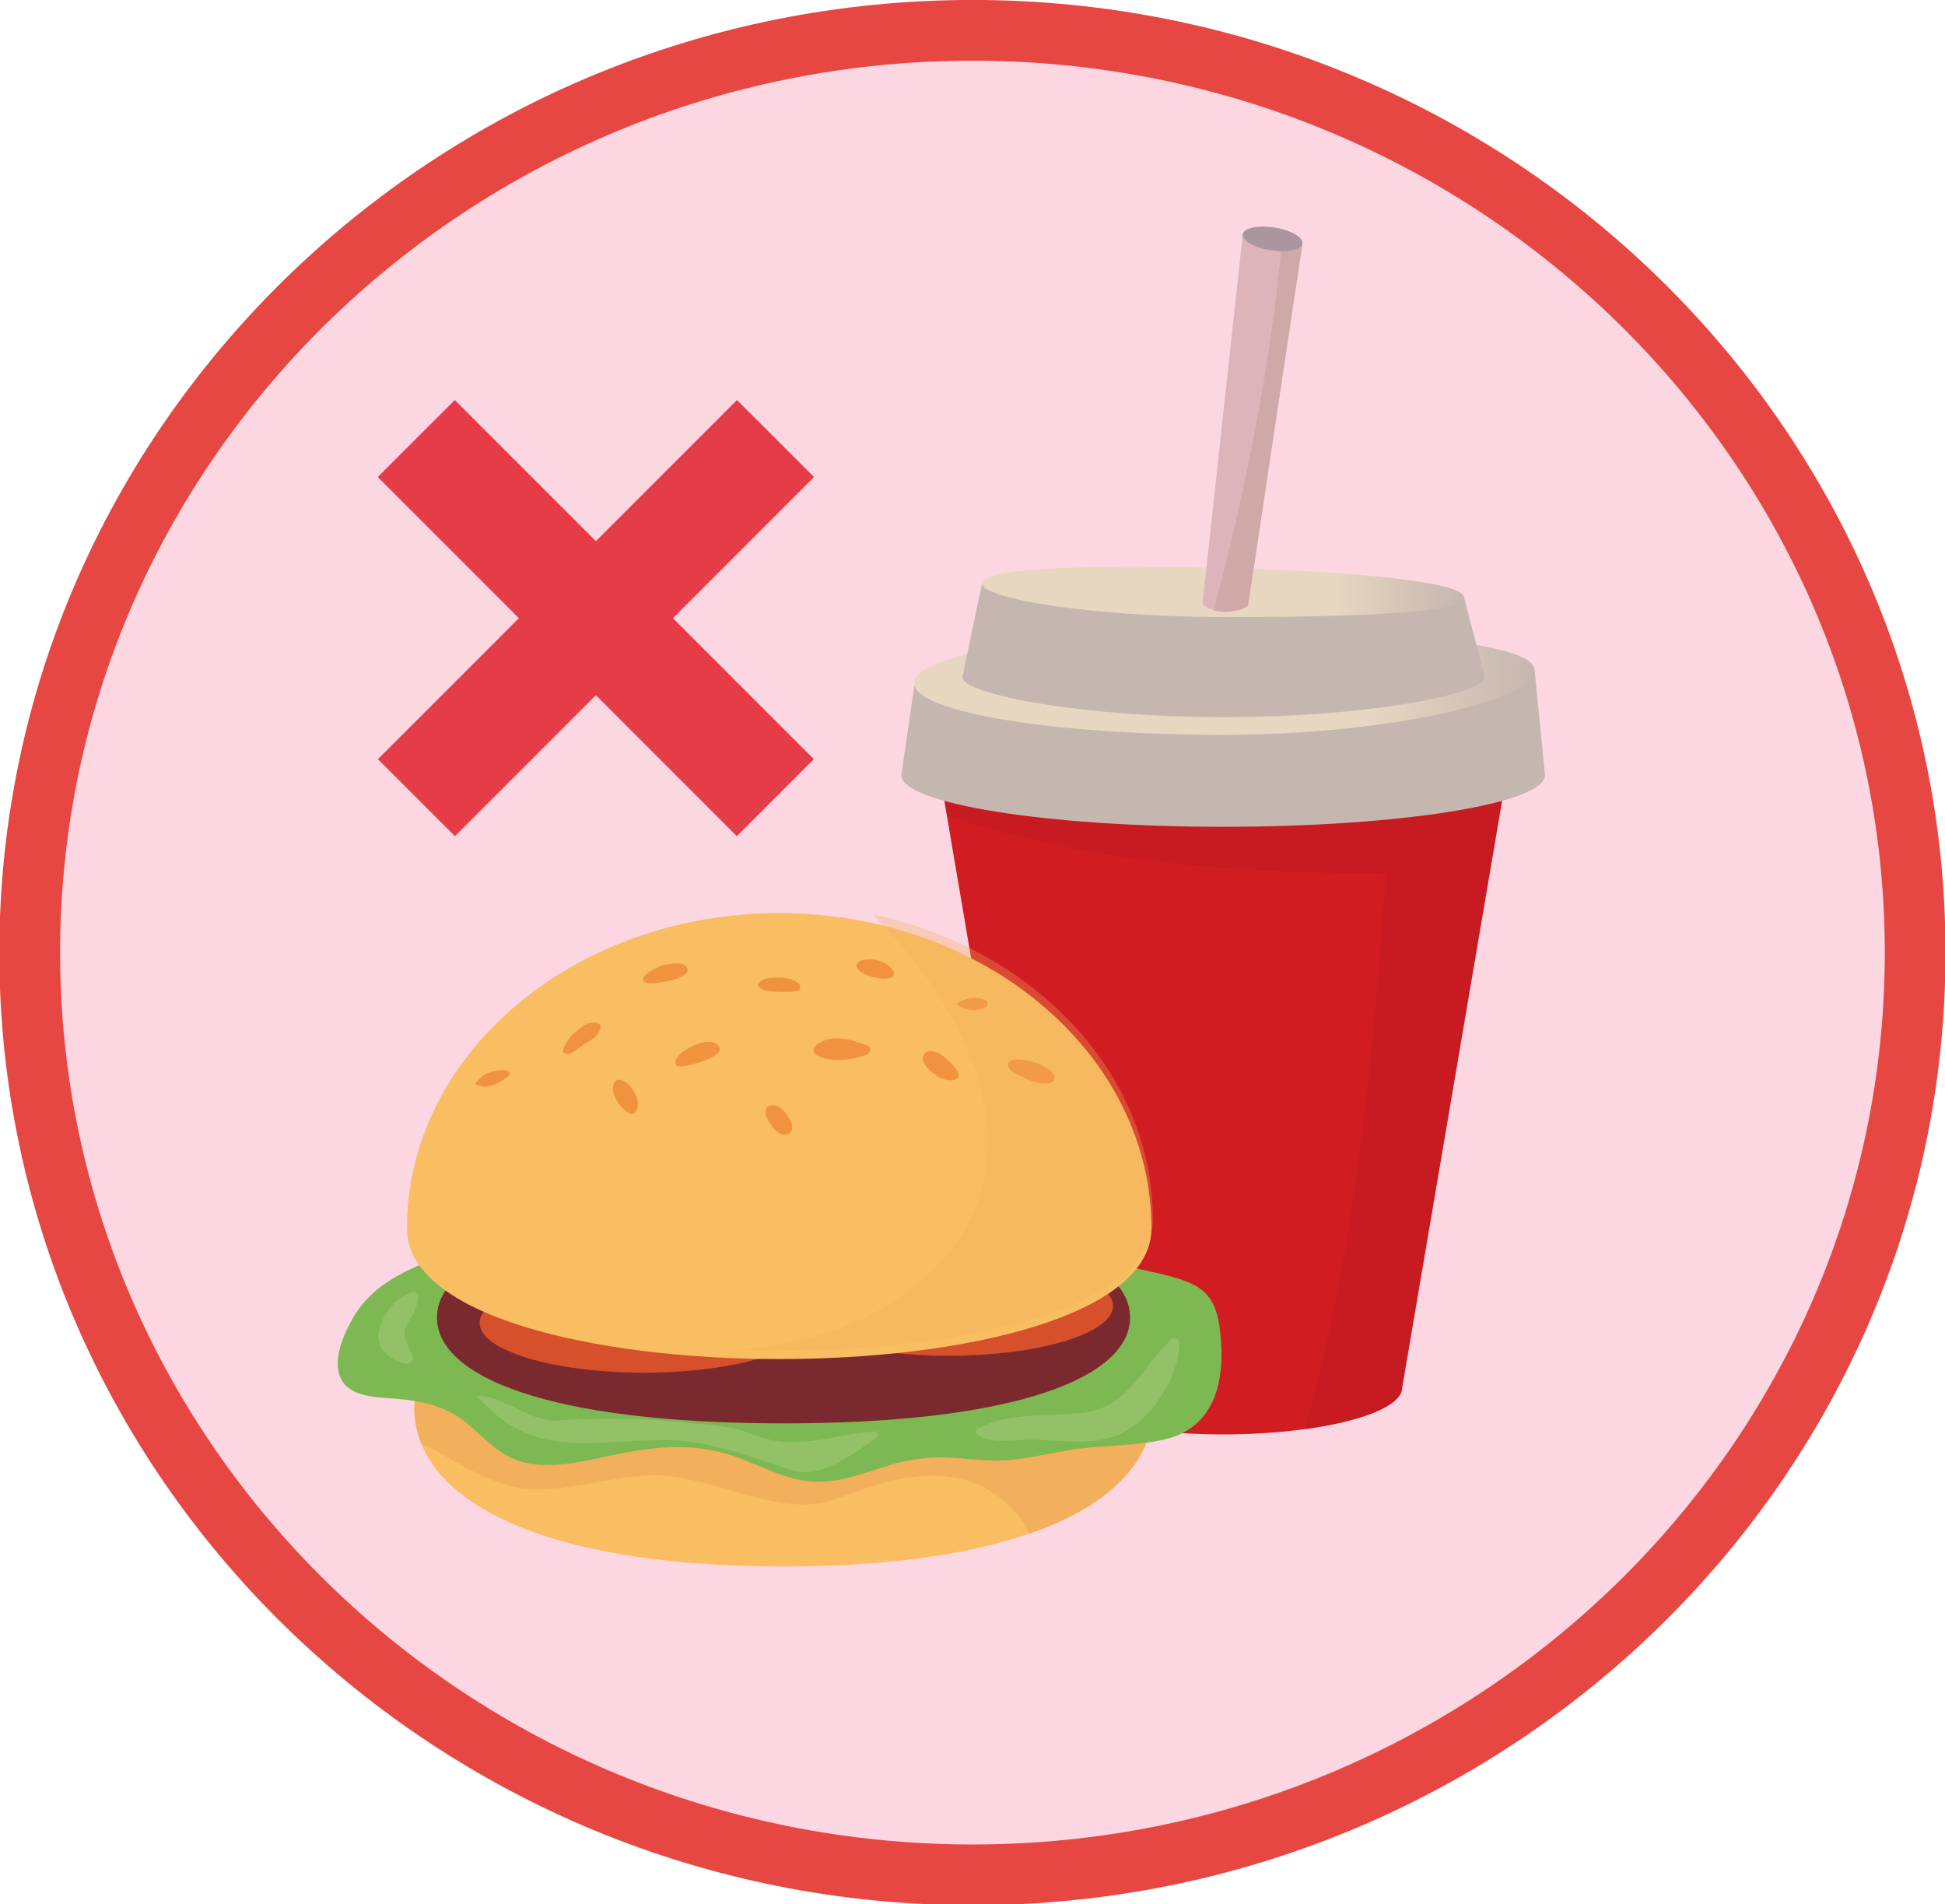 <?xml version="1.0" encoding="UTF-8"?>
<!-- Created with Inkscape (http://www.inkscape.org/) -->
<svg width="143.88mm" height="140.84mm" version="1.1" viewBox="0 0 143.88 140.84" xmlns="http://www.w3.org/2000/svg">
 <defs>
  <clipPath id="clipPath226">
   <path d="m0 7606.2h3401.6v-7606.2h-3401.6z"/>
  </clipPath>
  <clipPath id="clipPath242-6">
   <path d="m451.89 3077.8h118.52v-136.5h-118.52z"/>
  </clipPath>
  <linearGradient id="linearGradient274" x2="1" gradientTransform="matrix(-130.06 0 0 -130.06 576.42 3097.6)" gradientUnits="userSpaceOnUse">
   <stop stop-color="#c5b6b0" offset="0"/>
   <stop stop-color="#e7d7c0" offset=".268"/>
   <stop stop-color="#e7d7c0" offset="1"/>
  </linearGradient>
  <clipPath id="clipPath284">
   <path d="m0 7606.2h3401.6v-7606.2h-3401.6z"/>
  </clipPath>
  <linearGradient id="linearGradient308" x2="1" gradientTransform="matrix(-101.02 0 0 -101.02 561.63 3116.7)" gradientUnits="userSpaceOnUse">
   <stop stop-color="#c5b6b0" offset="0"/>
   <stop stop-color="#e7d7c0" offset=".268"/>
   <stop stop-color="#e7d7c0" offset="1"/>
  </linearGradient>
  <clipPath id="clipPath414">
   <path d="m409.99 3049.2h86.426v-91.41h-86.426z"/>
  </clipPath>
 </defs>
 <g transform="translate(100.8 8.785)">
  <g transform="matrix(.353 0 0 -.353 -190.75 1135.2)">
   <g clip-path="url(#clipPath226)">
    <g transform="translate(656.45 3043.1)">
     <path d="m0 0c0-106.73-88.466-193.25-197.56-193.25-109.1 0-197.56 86.528-197.56 193.25 0 106.73 88.452 193.25 197.56 193.25 109.09 0 197.56-86.526 197.56-193.25" fill="#fcd6e1"/>
    </g>
    <g transform="translate(570.41 3077.8)">
     <path d="m0 0-21.769-127.83c0-5.406-17.367-9.777-37.504-9.777s-37.5 4.371-37.5 9.777l-21.752 127.83z" fill="#d11d22"/>
    </g>
    <g clip-path="url(#clipPath242-6)" opacity=".3">
     <g transform="translate(545.29 3057.8)">
      <path d="m0 0c-3.018-39.953-5.979-77.387-17.09-116.55 11.962 1.633 20.444 4.894 20.444 8.665l21.769 127.83h-118.52l1.529-8.048c29.67-9.592 59.95-12.034 91.873-11.903" fill="#ae131d"/>
     </g>
    </g>
    <g transform="translate(446.51 3097.6)">
     <path d="m0 0 129.91 2.62 2.152-21.878c0-5.962-30.193-10.831-67.435-10.831-37.253 0-67.43 4.869-67.43 10.831 0 0.205 2.801 19.258 2.801 19.258" fill="#c5b6b0"/>
    </g>
   </g>
   <path d="m446.36 3097.6c0-5.994 28.921-10.818 64.646-10.818 35.68 0 65.411 7.453 65.411 13.439 0 5.975-29.731 8.202-65.411 8.202-35.725 0-64.646-4.825-64.646-10.823" fill="url(#linearGradient274)"/>
   <g clip-path="url(#clipPath284)">
    <g transform="translate(460.61 3118.5)">
     <path d="m0 0 101.02-2.946s4.307-16.585 4.307-16.7c0-3.512-24.414-8.364-54.651-8.364-30.22 0-54.79 4.852-54.79 8.364 0 0.115 4.117 19.646 4.117 19.646" fill="#c5b6b0"/>
    </g>
   </g>
   <path d="m460.61 3118.5c0-3.191 23.241-7.049 51.09-7.049 27.839 0 49.927 0.893 49.927 4.102 0 3.176-21.884 5.417-49.708 6.168-6.939 0.188-13.43 0.287-19.301 0.287-19.358 0-32.008-1.071-32.008-3.508" fill="url(#linearGradient308)"/>
  </g>
  <g transform="matrix(.353 0 0 -.353 -8.865 8.537)">
   <path d="m0 0-8.439-77.43c1.878-2.119 6.934-2.266 9.535-0.415l11.396 75.866z" fill="#dcb4b9"/>
  </g>
  <g transform="matrix(.353 0 0 -.353 -5.95 8.991)">
   <path d="m0 0c-2.471-26.725-7.615-52.219-14.359-77.483 2.309-0.666 5.358-0.374 7.193 0.923l11.396 75.867z" fill="#cea9a7"/>
  </g>
  <g transform="matrix(.353 0 0 -.353 -4.458 9.235)">
   <path d="m0 0c-0.19-1.299-3.178-1.922-6.63-1.386-3.45 0.535-6.081 2.052-5.862 3.365 0.226 1.316 3.192 1.936 6.656 1.39 3.439-0.536 6.054-2.04 5.836-3.369" fill="#ab969f"/>
  </g>
  <g transform="matrix(.353 0 0 -.353 -15.516 95.339)">
   <path d="m0 0c0-18.373-24.545-33.254-77.401-33.254-52.871 0-77.385 14.881-77.385 33.254 0 18.364 24.514 33.241 77.385 33.241 52.856 0 77.401-14.877 77.401-33.241" fill="#f9bd62"/>
  </g>
  <g transform="matrix(.353 0 0 -.353 -42.821 83.612)">
   <path d="m0 0c-52.871 0-77.385-14.877-77.385-33.241 0-2.584 0.475-5.07 1.457-7.496 0.653-0.249 1.304-0.533 1.967-0.894 6.283-3.397 13.939-8.553 21.424-8.688 8.289-0.14 16.118 2.603 24.353 2.921 13.032 0.505 27.319-9.52 39.35-4.852 10.865 4.203 23.388 8.115 33.745 0.505 2.92-2.126 5.128-4.842 6.645-7.833 17.465 6.082 25.845 15.604 25.845 26.337 0 18.364-24.545 33.241-77.401 33.241" fill="#f2af5c"/>
  </g>
  <g transform="matrix(.353 0 0 -.353 -66.162 83.399)">
   <path d="m0 0c-9.043-3.496-19.037-6.168-24.123-14.951-1.948-3.413-4.375-8.713-2.614-12.653 1.89-4.132 7.802-3.988 11.66-4.346 5.429-0.466 10.298-1.49 14.576-4.948 4.04-3.274 7.174-7.305 12.565-8.459 7.093-1.505 14.664 1.04 21.579 2.264 7.354 1.331 14.591 1.605 21.729-0.778 5.519-1.836 10.703-4.97 16.627-5.406 5.459-0.418 10.543 1.634 15.661 3.235 4.68 1.447 9.243 2.101 14.184 1.725 4.26-0.335 8.364-0.898 12.654-0.362 4.767 0.562 9.45 1.787 14.231 2.355 5.792 0.666 11.756 0.562 17.42 1.918 11.227 2.702 12.684 14.013 11.25 23.781-0.56 3.811-1.949 6.979-5.659 8.71-4.32 2.035-9.376 2.558-13.969 3.856-4.375 1.256-8.395 3.309-12.711 4.752-5.319 1.809-10.923 1.504-16.441 0.924-3.944-0.431-7.874-1.037-11.788-1.617z" fill="#7eb852"/>
  </g>
  <g transform="matrix(.353 0 0 -.353 -17.203 88.668)">
   <path d="m0 0c0-12.248-23.027-22.174-72.617-22.174-49.592 0-72.632 9.926-72.632 22.174 0 12.266 23.04 22.204 72.632 22.204 49.59 0 72.617-9.938 72.617-22.204" fill="#7a2a2f"/>
  </g>
  <g transform="matrix(.353 0 0 -.353 -40.991 89.056)">
   <path d="m0 0c0-5.775-15.429-10.456-34.468-10.456s-34.454 4.681-34.454 10.456c0 5.78 15.415 10.435 34.454 10.435s34.468-4.655 34.468-10.435" fill="#d7502c"/>
  </g>
  <g transform="matrix(.353 0 0 -.353 -18.466 87.801)">
   <path d="m0 0c0-5.767-15.43-10.456-34.467-10.456-19.041 0-34.455 4.689-34.455 10.456 0 5.763 15.414 10.444 34.455 10.444 19.037 0 34.467-4.681 34.467-10.444" fill="#d7502c"/>
  </g>
  <g transform="matrix(.353 0 0 -.353 -15.623 82.079)">
   <path d="m0 0c0-36.487-156.01-36.487-156.01 0 0 36.492 34.916 66.075 78.022 66.075 43.076 0 77.991-29.583 77.991-66.075" fill="#f9bd62"/>
  </g>
  <g transform="matrix(.353 0 0 -.353 -56.515 66.922)">
   <path d="m0 0c-1.991 0.998-4.448-1.347-5.734-2.634-0.346-0.344-2.381-3.102-1.501-3.552 1.311-0.71 3.031 1.112 4.045 1.749 0.965 0.648 2.28 1.242 2.96 2.21 0.346 0.462 1.097 1.795 0.23 2.227" fill="#f1923f"/>
  </g>
  <g transform="matrix(.353 0 0 -.353 -49.95 62.887)">
   <path d="m0 0c-0.478 1.616-3.167 1.155-4.351 0.94-1.587-0.287-3.582-1.329-4.707-2.484-0.421-0.449-0.187-1.112 0.362-1.316 1.443-0.532 9.273 0.736 8.696 2.86" fill="#f1923f"/>
  </g>
  <g transform="matrix(.353 0 0 -.353 -47.596 68.631)">
   <path d="m0 0c-1.285 1.836-4.176 0.754-5.808-0.012-1.229-0.606-3.496-1.805-3.38-3.439 0.015-0.305 0.203-0.549 0.491-0.637 1.576-0.404 10.112 2.036 8.697 4.088" fill="#f1923f"/>
  </g>
  <g transform="matrix(.353 0 0 -.353 -41.766 63.916)">
   <path d="m0 0c-1.213 0.911-2.889 1.111-4.364 1.111-1.325-0.013-3.118-0.069-3.927-1.199-0.101-0.174-0.101-0.461 0-0.636 0.777-1.024 2.138-1.006 3.337-1.081 1.558-0.104 3.219-0.187 4.737 0.114 0.897 0.187 0.822 1.242 0.217 1.691" fill="#f1923f"/>
  </g>
  <g transform="matrix(.353 0 0 -.353 -36.604 68.569)">
   <path d="m0 0c-3.278 1.36-7.495 2.56-10.703 0.275-0.749-0.519-0.967-1.778 0-2.267 3.121-1.56 7.323-1.085 10.46 0.158 0.68 0.273 1.154 1.446 0.243 1.834" fill="#f1923f"/>
  </g>
  <g transform="matrix(.353 0 0 -.353 -34.713 63.055)">
   <path d="m0 0c-1.186 2.197-4.696 3.021-6.919 2.154-0.334-0.131-0.737-0.38-0.811-0.781-0.186-1.604 2.92-2.453 3.844-2.641 1.084-0.205 2.225-0.48 3.309-0.105 0.605 0.201 0.898 0.824 0.577 1.373" fill="#f1923f"/>
  </g>
  <g transform="matrix(.353 0 0 -.353 -42.428 73.91)">
   <path d="m0 0c-0.754 1.242-2.011 2.803-3.659 2.686-0.563-0.04-1.025-0.332-1.169-0.869-0.404-1.325 0.709-2.841 1.489-3.856 0.766-0.969 2.066-1.976 3.339-1.199 1.126 0.722 0.545 2.371 0 3.238" fill="#f1923f"/>
  </g>
  <g transform="matrix(.353 0 0 -.353 -30.717 69.588)">
   <path d="m0 0c-1.127 1.011-2.4 2.039-4.016 1.733-0.853-0.173-1.244-1.11-1.069-1.861 0.301-1.333 1.833-2.527 2.903-3.307 0.998-0.738 3.018-1.316 4.174-0.537 0.318 0.213 0.42 0.493 0.362 0.855-0.247 1.199-1.49 2.323-2.354 3.117" fill="#f1923f"/>
  </g>
  <g transform="matrix(.353 0 0 -.353 -53.869 72.02)">
   <path d="m0 0c-0.62 1.159-1.806 2.576-3.222 2.672-0.39 0.061-0.794-0.2-0.98-0.531-1.173-2.08 1.27-5.681 3.178-6.504 0.462-0.201 0.995-0.127 1.286 0.348 0.866 1.373 0.463 2.672-0.262 4.015" fill="#f1923f"/>
  </g>
  <g transform="matrix(.353 0 0 -.353 -63.343 70.379)">
   <path d="m0 0c-1.49 0.161-2.658-0.101-4.047-0.646-1.152-0.436-1.661-1.36-2.568-2.096 2.352-1.661 5.271 0.143 7.106 1.559 0.547 0.423 0.028 1.156-0.491 1.183" fill="#f1923f"/>
  </g>
  <g transform="matrix(.353 0 0 -.353 -22.911 70.593)">
   <path d="m0 0c-1.372 1.548-3.625 2.386-5.646 2.708-0.783 0.126-3.989 0.618-3.772-1.043 0.188-1.359 1.808-1.809 2.905-2.371 1.63-0.866 3.742-1.66 5.617-1.416 1.098 0.131 1.691 1.246 0.896 2.122" fill="#f1923f"/>
  </g>
  <g transform="matrix(.353 0 0 -.353 -27.864 65.22)">
   <path d="m0 0c-1.966 1.063-4.451 0.519-6.169-0.693 1.733-1.504 4.289-1.691 6.169-0.654 0.503 0.305 0.503 1.068 0 1.347" fill="#f1923f"/>
  </g>
  <g transform="matrix(.353 0 0 -.353 -190.75 1135.2)">
   <g clip-path="url(#clipPath414)" opacity=".3">
    <g transform="translate(437.63 3049.2)">
     <path d="m0 0c24.167-23.97 38.6-60.771 2.035-82.631-9.461-5.404-19.43-7.784-29.668-8.639 41.584-1.399 86.426 7.671 86.426 27.23 0 30.873-25.004 56.786-58.793 64.04" fill="#f2af5c"/>
    </g>
   </g>
  </g>
  <g transform="matrix(.353 0 0 -.353 -70.146 88.25)">
   <path d="m0 0c0.449 1.129 0.693 2.079 0.824 3.282 0.072 0.618-0.652 1.093-1.229 0.907-3.481-1.069-6.04-4.451-6.949-7.872-1.027-3.771 2.326-6.861 5.894-7.192 0.767-0.074 1.345 0.807 1.142 1.486-0.58 2.096-2.226 3.627-1.589 5.854 0.374 1.311 1.417 2.306 1.907 3.535" fill="#92c167"/>
  </g>
  <g transform="matrix(.353 0 0 -.353 -36.073 97.092)">
   <path d="m0 0c-8.825-0.562-16.715-4.389-25.886-0.518-4.422 1.892-10.055 1.961-14.792 2.454-8.626 0.867-16.803 0.968-25.414 0.375-6.699-0.493-10.975 5.074-17.392 5.217 11.27-12.971 21.872-9.693 38.022-9.349 10.331 0.222 18.824-3.409 28.357-6.408 5.78-1.808 13.305 3.971 17.449 6.974 0.494 0.361 0.391 1.286-0.344 1.255" fill="#92c167"/>
  </g>
  <g transform="matrix(.353 0 0 -.353 -14.155 90.289)">
   <path d="m0 0c-6.255-5.824-8.971-14.371-18.823-15.383-6.689-0.711-15.861 0.07-21.825-3.383-0.496-0.273-0.439-0.936 0-1.213 3.059-2.033 7.626-1.023 11.178-1.023 5.998 0 12.597-1.372 18.272 0.969 6.837 2.803 13.005 12.365 12.859 19.37-0.029 0.842-1.024 1.243-1.661 0.663" fill="#92c167"/>
  </g>
  <g transform="matrix(.353 0 0 -.353 -28.863 -4.295)">
   <path d="m0 0c-105.42 0-191.19-83.842-191.19-186.88 0-103.06 85.764-186.88 191.19-186.88 105.43 0 191.19 83.829 191.19 186.88 0 103.04-85.763 186.88-191.19 186.88m0-386.49c-112.44 0-203.93 89.553-203.93 199.61 0 110.06 91.484 199.61 203.93 199.61 112.44 0 203.91-89.548 203.91-199.61 0-110.06-91.47-199.61-203.91-199.61" fill="#e64742"/>
  </g>
  <g transform="matrix(.353 0 0 -.353 -67.145 53.063)">
   <path d="m0 0 75.245 75.256-16.141 16.131-75.247-75.246z" fill="#e53c48"/>
  </g>
  <g transform="matrix(.353 0 0 -.353 -46.294 53.063)">
   <path d="m0 0-75.247 75.256 16.143 16.131 75.245-75.246z" fill="#e53c48"/>
  </g>
 </g>
</svg>
